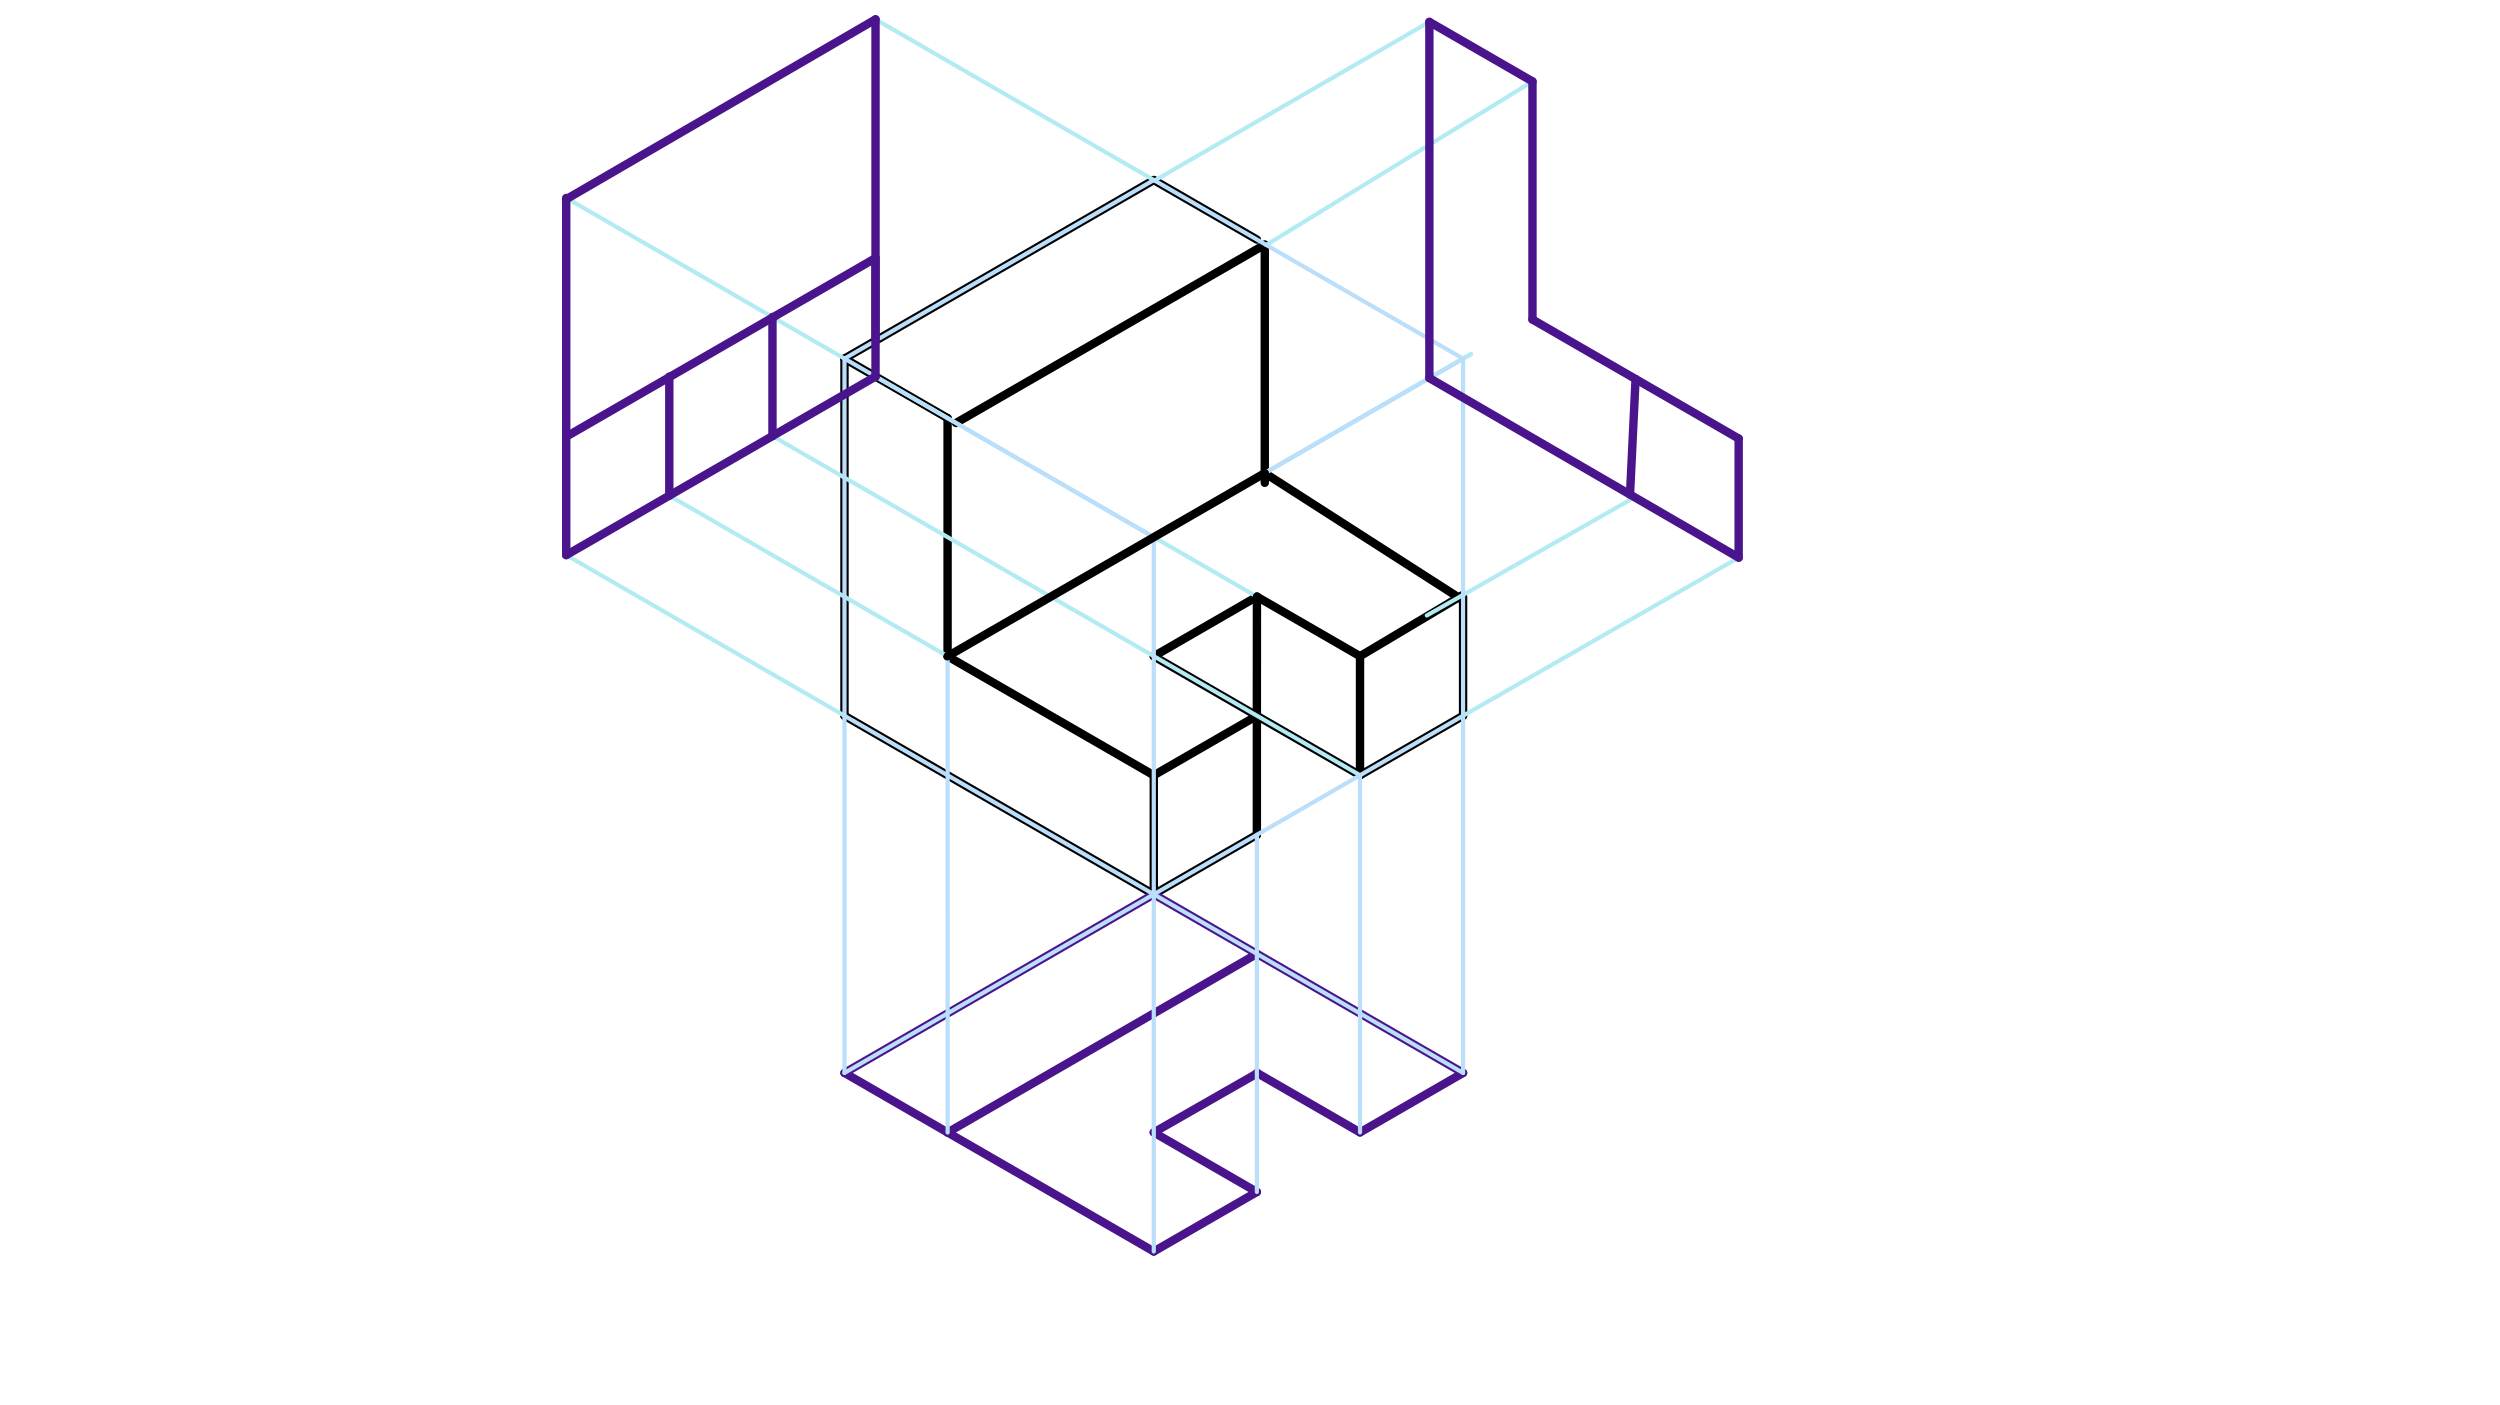 <svg xmlns="http://www.w3.org/2000/svg" class="svg--1it" height="100%" preserveAspectRatio="xMidYMid meet" viewBox="0 0 595.276 334.488" width="100%"><defs><marker id="marker-arrow" markerHeight="16" markerUnits="userSpaceOnUse" markerWidth="24" orient="auto-start-reverse" refX="24" refY="4" viewBox="0 0 24 8"><path d="M 0 0 L 24 4 L 0 8 z" stroke="inherit"></path></marker></defs><g class="aux-layer--1FB"><g class="element--2qn"><line stroke="#000000" stroke-dasharray="none" stroke-linecap="round" stroke-width="2" x1="201.08" x2="274.727" y1="170.428" y2="212.948"></line></g><g class="element--2qn"><line stroke="#000000" stroke-dasharray="none" stroke-linecap="round" stroke-width="2" x1="201.08" x2="201.08" y1="170.428" y2="85.389"></line></g><g class="element--2qn"><line stroke="#000000" stroke-dasharray="none" stroke-linecap="round" stroke-width="2" x1="274.727" x2="274.727" y1="212.948" y2="184.614"></line></g><g class="element--2qn"><line stroke="#000000" stroke-dasharray="none" stroke-linecap="round" stroke-width="2" x1="274.727" x2="225.629" y1="184.614" y2="156.267"></line></g><g class="element--2qn"><line stroke="#000000" stroke-dasharray="none" stroke-linecap="round" stroke-width="2" x1="225.629" x2="225.629" y1="156.267" y2="99.574"></line></g><g class="element--2qn"><line stroke="#000000" stroke-dasharray="none" stroke-linecap="round" stroke-width="2" x1="201.08" x2="225.629" y1="85.389" y2="99.562"></line></g><g class="element--2qn"><line stroke="#000000" stroke-dasharray="none" stroke-linecap="round" stroke-width="2" x1="201.08" x2="274.726" y1="85.389" y2="42.87"></line></g><g class="element--2qn"><line stroke="#000000" stroke-dasharray="none" stroke-linecap="round" stroke-width="2" x1="274.727" x2="299.274" y1="42.869" y2="57.042"></line></g><g class="element--2qn"><line stroke="#000000" stroke-dasharray="none" stroke-linecap="round" stroke-width="2" x1="227.63" x2="301.157" y1="100.717" y2="58.266"></line></g><g class="element--2qn"><line stroke="#000000" stroke-dasharray="none" stroke-linecap="round" stroke-width="2" x1="301.157" x2="301.157" y1="58.266" y2="114.959"></line></g><g class="element--2qn"><line stroke="#000000" stroke-dasharray="none" stroke-linecap="round" stroke-width="2" x1="274.727" x2="299.272" y1="212.948" y2="198.777"></line></g><g class="element--2qn"><line stroke="#000000" stroke-dasharray="none" stroke-linecap="round" stroke-width="2" x1="299.272" x2="299.272" y1="198.777" y2="170.43"></line></g><g class="element--2qn"><line stroke="#000000" stroke-dasharray="none" stroke-linecap="round" stroke-width="2" x1="274.727" x2="299.275" y1="184.614" y2="170.44"></line></g><g class="element--2qn"><line stroke="#000000" stroke-dasharray="none" stroke-linecap="round" stroke-width="2" x1="348.373" x2="323.835" y1="170.428" y2="184.595"></line></g><g class="element--2qn"><line stroke="#000000" stroke-dasharray="none" stroke-linecap="round" stroke-width="2" x1="348.373" x2="348.373" y1="170.428" y2="142.086"></line></g><g class="element--2qn"><line stroke="#000000" stroke-dasharray="none" stroke-linecap="round" stroke-width="2" x1="301.157" x2="348.033" y1="112.649" y2="142.73"></line></g><g class="element--2qn"><line stroke="#000000" stroke-dasharray="none" stroke-linecap="round" stroke-width="2" x1="323.835" x2="323.835" y1="184.595" y2="156.249"></line></g><g class="element--2qn"><line stroke="#000000" stroke-dasharray="none" stroke-linecap="round" stroke-width="2" x1="323.835" x2="348.312" y1="156.249" y2="141.651"></line></g><g class="element--2qn"><line stroke="#000000" stroke-dasharray="none" stroke-linecap="round" stroke-width="2" x1="299.272" x2="274.723" y1="170.442" y2="156.269"></line></g><g class="element--2qn"><line stroke="#000000" stroke-dasharray="none" stroke-linecap="round" stroke-width="2" x1="274.727" x2="299.287" y1="156.271" y2="142.075"></line></g><g class="element--2qn"><line stroke="#000000" stroke-dasharray="none" stroke-linecap="round" stroke-width="2" x1="323.835" x2="299.272" y1="184.595" y2="170.442"></line></g><g class="element--2qn"><line stroke="#000000" stroke-dasharray="none" stroke-linecap="round" stroke-width="2" x1="299.287" x2="299.272" y1="142.075" y2="170.442"></line></g><g class="element--2qn"><line stroke="#4A148C" stroke-dasharray="none" stroke-linecap="round" stroke-width="2" x1="201.08" x2="274.727" y1="255.468" y2="212.948"></line></g><g class="element--2qn"><line stroke="#4A148C" stroke-dasharray="none" stroke-linecap="round" stroke-width="2" x1="201.08" x2="225.643" y1="255.468" y2="269.653"></line></g><g class="element--2qn"><line stroke="#4A148C" stroke-dasharray="none" stroke-linecap="round" stroke-width="2" x1="225.643" x2="299.272" y1="269.653" y2="227.119"></line></g><g class="element--2qn"><line stroke="#4A148C" stroke-dasharray="none" stroke-linecap="round" stroke-width="2" x1="274.727" x2="348.373" y1="212.948" y2="255.468"></line></g><g class="element--2qn"><line stroke="#4A148C" stroke-dasharray="none" stroke-linecap="round" stroke-width="2" x1="225.643" x2="274.727" y1="269.653" y2="297.987"></line></g><g class="element--2qn"><line stroke="#4A148C" stroke-dasharray="none" stroke-linecap="round" stroke-width="2" x1="274.727" x2="299.272" y1="297.987" y2="283.816"></line></g><g class="element--2qn"><line stroke="#4A148C" stroke-dasharray="none" stroke-linecap="round" stroke-width="2" x1="299.272" x2="274.723" y1="283.816" y2="269.643"></line></g><g class="element--2qn"><line stroke="#4A148C" stroke-dasharray="none" stroke-linecap="round" stroke-width="2" x1="323.835" x2="348.373" y1="269.634" y2="255.468"></line></g><g class="element--2qn"><line stroke="#4A148C" stroke-dasharray="none" stroke-linecap="round" stroke-width="2" x1="323.835" x2="299.287" y1="269.634" y2="255.461"></line></g><g class="element--2qn"><line stroke="#4A148C" stroke-dasharray="none" stroke-linecap="round" stroke-width="2" x1="274.727" x2="299.418" y1="269.645" y2="255.531"></line></g><g class="element--2qn"><line stroke="#B2EBF2" stroke-dasharray="none" stroke-linecap="round" stroke-width="1" x1="301.157" x2="350.251" y1="112.649" y2="84.296"></line></g><g class="element--2qn"><line stroke="#B2EBF2" stroke-dasharray="none" stroke-linecap="round" stroke-width="1" x1="274.927" x2="208.47" y1="42.985" y2="4.616"></line></g><g class="element--2qn"><line stroke="#B2EBF2" stroke-dasharray="none" stroke-linecap="round" stroke-width="1" x1="208.47" x2="134.823" y1="4.616" y2="47.135"></line></g><g class="element--2qn"><line stroke="#B2EBF2" stroke-dasharray="none" stroke-linecap="round" stroke-width="1" x1="201.08" x2="134.823" y1="85.389" y2="47.135"></line></g><g class="element--2qn"><line stroke="#B2EBF2" stroke-dasharray="none" stroke-linecap="round" stroke-width="1" x1="208.47" x2="208.47" y1="4.616" y2="89.655"></line></g><g class="element--2qn"><line stroke="#B2EBF2" stroke-dasharray="none" stroke-linecap="round" stroke-width="1" x1="134.823" x2="134.823" y1="47.135" y2="132.175"></line></g><g class="element--2qn"><line stroke="#B2EBF2" stroke-dasharray="none" stroke-linecap="round" stroke-width="1" x1="134.823" x2="208.47" y1="132.175" y2="89.655"></line></g><g class="element--2qn"><line stroke="#B2EBF2" stroke-dasharray="none" stroke-linecap="round" stroke-width="1" x1="274.927" x2="340.348" y1="42.985" y2="5.214"></line></g><g class="element--2qn"><line stroke="#B2EBF2" stroke-dasharray="none" stroke-linecap="round" stroke-width="1" x1="340.348" x2="340.348" y1="5.214" y2="90.254"></line></g><g class="element--2qn"><line stroke="#B2EBF2" stroke-dasharray="none" stroke-linecap="round" stroke-width="1" x1="340.348" x2="364.897" y1="5.214" y2="19.387"></line></g><g class="element--2qn"><line stroke="#B2EBF2" stroke-dasharray="none" stroke-linecap="round" stroke-width="1" x1="364.897" x2="364.897" y1="19.387" y2="76.08"></line></g><g class="element--2qn"><line stroke="#B2EBF2" stroke-dasharray="none" stroke-linecap="round" stroke-width="1" x1="364.897" x2="413.995" y1="76.08" y2="104.427"></line></g><g class="element--2qn"><line stroke="#B2EBF2" stroke-dasharray="none" stroke-linecap="round" stroke-width="1" x1="413.995" x2="413.995" y1="104.427" y2="132.773"></line></g><g class="element--2qn"><line stroke="#B2EBF2" stroke-dasharray="none" stroke-linecap="round" stroke-width="1" x1="413.995" x2="340.348" y1="132.773" y2="90.254"></line></g><g class="element--2qn"><line stroke="#B2EBF2" stroke-dasharray="none" stroke-linecap="round" stroke-width="1" x1="389.022" x2="339.741" y1="118.527" y2="146.553"></line></g><g class="element--2qn"><line stroke="#B2EBF2" stroke-dasharray="none" stroke-linecap="round" stroke-width="1" x1="301.157" x2="350.254" y1="112.649" y2="84.303"></line></g><g class="element--2qn"><line stroke="#B2EBF2" stroke-dasharray="none" stroke-linecap="round" stroke-width="1" x1="301.507" x2="364.897" y1="58.331" y2="19.387"></line></g><g class="element--2qn"><line stroke="#B2EBF2" stroke-dasharray="none" stroke-linecap="round" stroke-width="1" x1="348.373" x2="413.995" y1="170.428" y2="132.773"></line></g><g class="element--2qn"><line stroke="#B2EBF2" stroke-dasharray="none" stroke-linecap="round" stroke-width="1" x1="201.08" x2="134.823" y1="170.428" y2="132.175"></line></g><g class="element--2qn"><line stroke="#B2EBF2" stroke-dasharray="none" stroke-linecap="round" stroke-width="1" x1="225.629" x2="159.366" y1="156.267" y2="118.005"></line></g><g class="element--2qn"><line stroke="#B2EBF2" stroke-dasharray="none" stroke-linecap="round" stroke-width="1" x1="323.835" x2="183.932" y1="184.595" y2="103.822"></line></g><g class="element--2qn"><line stroke="#B2EBF2" stroke-dasharray="none" stroke-linecap="round" stroke-width="1" x1="208.47" x2="323.835" y1="89.655" y2="156.249"></line></g></g><g class="main-layer--3Vd"><g class="element--2qn"><line stroke="#BBDEFB" stroke-dasharray="none" stroke-linecap="round" stroke-width="1" x1="274.727" x2="274.727" y1="212.948" y2="127.909"></line></g><g class="element--2qn"><line stroke="#BBDEFB" stroke-dasharray="none" stroke-linecap="round" stroke-width="1" x1="274.727" x2="348.373" y1="212.948" y2="170.428"></line></g><g class="element--2qn"><line stroke="#BBDEFB" stroke-dasharray="none" stroke-linecap="round" stroke-width="1" x1="274.727" x2="201.08" y1="212.948" y2="170.428"></line></g><g class="element--2qn"><line stroke="#BBDEFB" stroke-dasharray="none" stroke-linecap="round" stroke-width="1" x1="201.08" x2="201.08" y1="170.428" y2="85.389"></line></g><g class="element--2qn"><line stroke="#BBDEFB" stroke-dasharray="none" stroke-linecap="round" stroke-width="1" x1="348.373" x2="348.373" y1="170.428" y2="85.389"></line></g><g class="element--2qn"><line stroke="#BBDEFB" stroke-dasharray="none" stroke-linecap="round" stroke-width="1" x1="201.08" x2="274.727" y1="85.389" y2="127.909"></line></g><g class="element--2qn"><line stroke="#BBDEFB" stroke-dasharray="none" stroke-linecap="round" stroke-width="1" x1="348.373" x2="274.727" y1="85.389" y2="127.909"></line></g><g class="element--2qn"><line stroke="#BBDEFB" stroke-dasharray="none" stroke-linecap="round" stroke-width="1" x1="201.08" x2="274.727" y1="85.389" y2="42.869"></line></g><g class="element--2qn"><line stroke="#BBDEFB" stroke-dasharray="none" stroke-linecap="round" stroke-width="1" x1="274.727" x2="348.373" y1="42.869" y2="85.389"></line></g><g class="element--2qn"><line stroke="#BBDEFB" stroke-dasharray="none" stroke-linecap="round" stroke-width="1" x1="274.727" x2="348.373" y1="212.948" y2="255.468"></line></g><g class="element--2qn"><line stroke="#BBDEFB" stroke-dasharray="none" stroke-linecap="round" stroke-width="1" x1="274.727" x2="201.08" y1="212.948" y2="255.468"></line></g><g class="element--2qn"><line stroke="#BBDEFB" stroke-dasharray="none" stroke-linecap="round" stroke-width="1" x1="201.08" x2="201.08" y1="170.428" y2="255.468"></line></g><g class="element--2qn"><line stroke="#BBDEFB" stroke-dasharray="none" stroke-linecap="round" stroke-width="1" x1="225.629" x2="225.643" y1="156.267" y2="269.653"></line></g><g class="element--2qn"><line stroke="#BBDEFB" stroke-dasharray="none" stroke-linecap="round" stroke-width="1" x1="348.373" x2="348.373" y1="170.428" y2="255.468"></line></g><g class="element--2qn"><line stroke="#BBDEFB" stroke-dasharray="none" stroke-linecap="round" stroke-width="1" x1="323.835" x2="323.835" y1="184.595" y2="269.634"></line></g><g class="element--2qn"><line stroke="#BBDEFB" stroke-dasharray="none" stroke-linecap="round" stroke-width="1" x1="299.272" x2="299.272" y1="198.777" y2="283.816"></line></g><g class="element--2qn"><line stroke="#BBDEFB" stroke-dasharray="none" stroke-linecap="round" stroke-width="1" x1="274.727" x2="274.727" y1="212.948" y2="297.987"></line></g><g class="element--2qn"><line stroke="#000000" stroke-dasharray="none" stroke-linecap="round" stroke-width="2" x1="225.629" x2="301.157" y1="156.267" y2="112.649"></line></g><g class="element--2qn"><line stroke="#4A148C" stroke-dasharray="none" stroke-linecap="round" stroke-width="2" x1="134.823" x2="134.823" y1="132.175" y2="103.971"></line></g><g class="element--2qn"><line stroke="#4A148C" stroke-dasharray="none" stroke-linecap="round" stroke-width="2" x1="134.823" x2="208.47" y1="103.971" y2="61.452"></line></g><g class="element--2qn"><line stroke="#4A148C" stroke-dasharray="none" stroke-linecap="round" stroke-width="2" x1="134.823" x2="159.366" y1="132.175" y2="118.005"></line></g><g class="element--2qn"><line stroke="#4A148C" stroke-dasharray="none" stroke-linecap="round" stroke-width="2" x1="159.366" x2="159.366" y1="118.005" y2="89.658"></line></g><g class="element--2qn"><line stroke="#4A148C" stroke-dasharray="none" stroke-linecap="round" stroke-width="2" x1="208.47" x2="183.932" y1="89.655" y2="103.822"></line></g><g class="element--2qn"><line stroke="#4A148C" stroke-dasharray="none" stroke-linecap="round" stroke-width="2" x1="183.932" x2="183.932" y1="103.822" y2="75.475"></line></g><g class="element--2qn"><line stroke="#4A148C" stroke-dasharray="none" stroke-linecap="round" stroke-width="2" x1="208.47" x2="208.47" y1="61.452" y2="89.776"></line></g><g class="element--2qn"><line stroke="#4A148C" stroke-dasharray="none" stroke-linecap="round" stroke-width="2" x1="134.823" x2="134.823" y1="47.135" y2="103.971"></line></g><g class="element--2qn"><line stroke="#4A148C" stroke-dasharray="none" stroke-linecap="round" stroke-width="2" x1="134.823" x2="208.47" y1="47.435" y2="4.616"></line></g><g class="element--2qn"><line stroke="#4A148C" stroke-dasharray="none" stroke-linecap="round" stroke-width="2" x1="208.47" x2="208.47" y1="4.616" y2="81.123"></line></g><g class="element--2qn"><line stroke="#4A148C" stroke-dasharray="none" stroke-linecap="round" stroke-width="2" x1="159.366" x2="183.932" y1="118.005" y2="103.822"></line></g><g class="element--2qn"><line stroke="#4A148C" stroke-dasharray="none" stroke-linecap="round" stroke-width="2" x1="340.348" x2="364.897" y1="5.214" y2="19.387"></line></g><g class="element--2qn"><line stroke="#4A148C" stroke-dasharray="none" stroke-linecap="round" stroke-width="2" x1="364.897" x2="364.897" y1="19.387" y2="76.08"></line></g><g class="element--2qn"><line stroke="#4A148C" stroke-dasharray="none" stroke-linecap="round" stroke-width="2" x1="364.897" x2="413.995" y1="76.08" y2="104.427"></line></g><g class="element--2qn"><line stroke="#4A148C" stroke-dasharray="none" stroke-linecap="round" stroke-width="2" x1="413.995" x2="413.995" y1="104.427" y2="132.773"></line></g><g class="element--2qn"><line stroke="#4A148C" stroke-dasharray="none" stroke-linecap="round" stroke-width="2" x1="413.995" x2="340.348" y1="132.773" y2="90.022"></line></g><g class="element--2qn"><line stroke="#4A148C" stroke-dasharray="none" stroke-linecap="round" stroke-width="2" x1="340.348" x2="340.348" y1="5.214" y2="90.022"></line></g><g class="element--2qn"><line stroke="#4A148C" stroke-dasharray="none" stroke-linecap="round" stroke-width="2" x1="388.123" x2="389.446" y1="117.755" y2="90.254"></line></g><g class="element--2qn"><line stroke="#000000" stroke-dasharray="none" stroke-linecap="round" stroke-width="2" x1="299.287" x2="323.835" y1="142.075" y2="156.249"></line></g></g><g class="snaps-layer--2PT"></g><g class="temp-layer--rAP"></g></svg>
